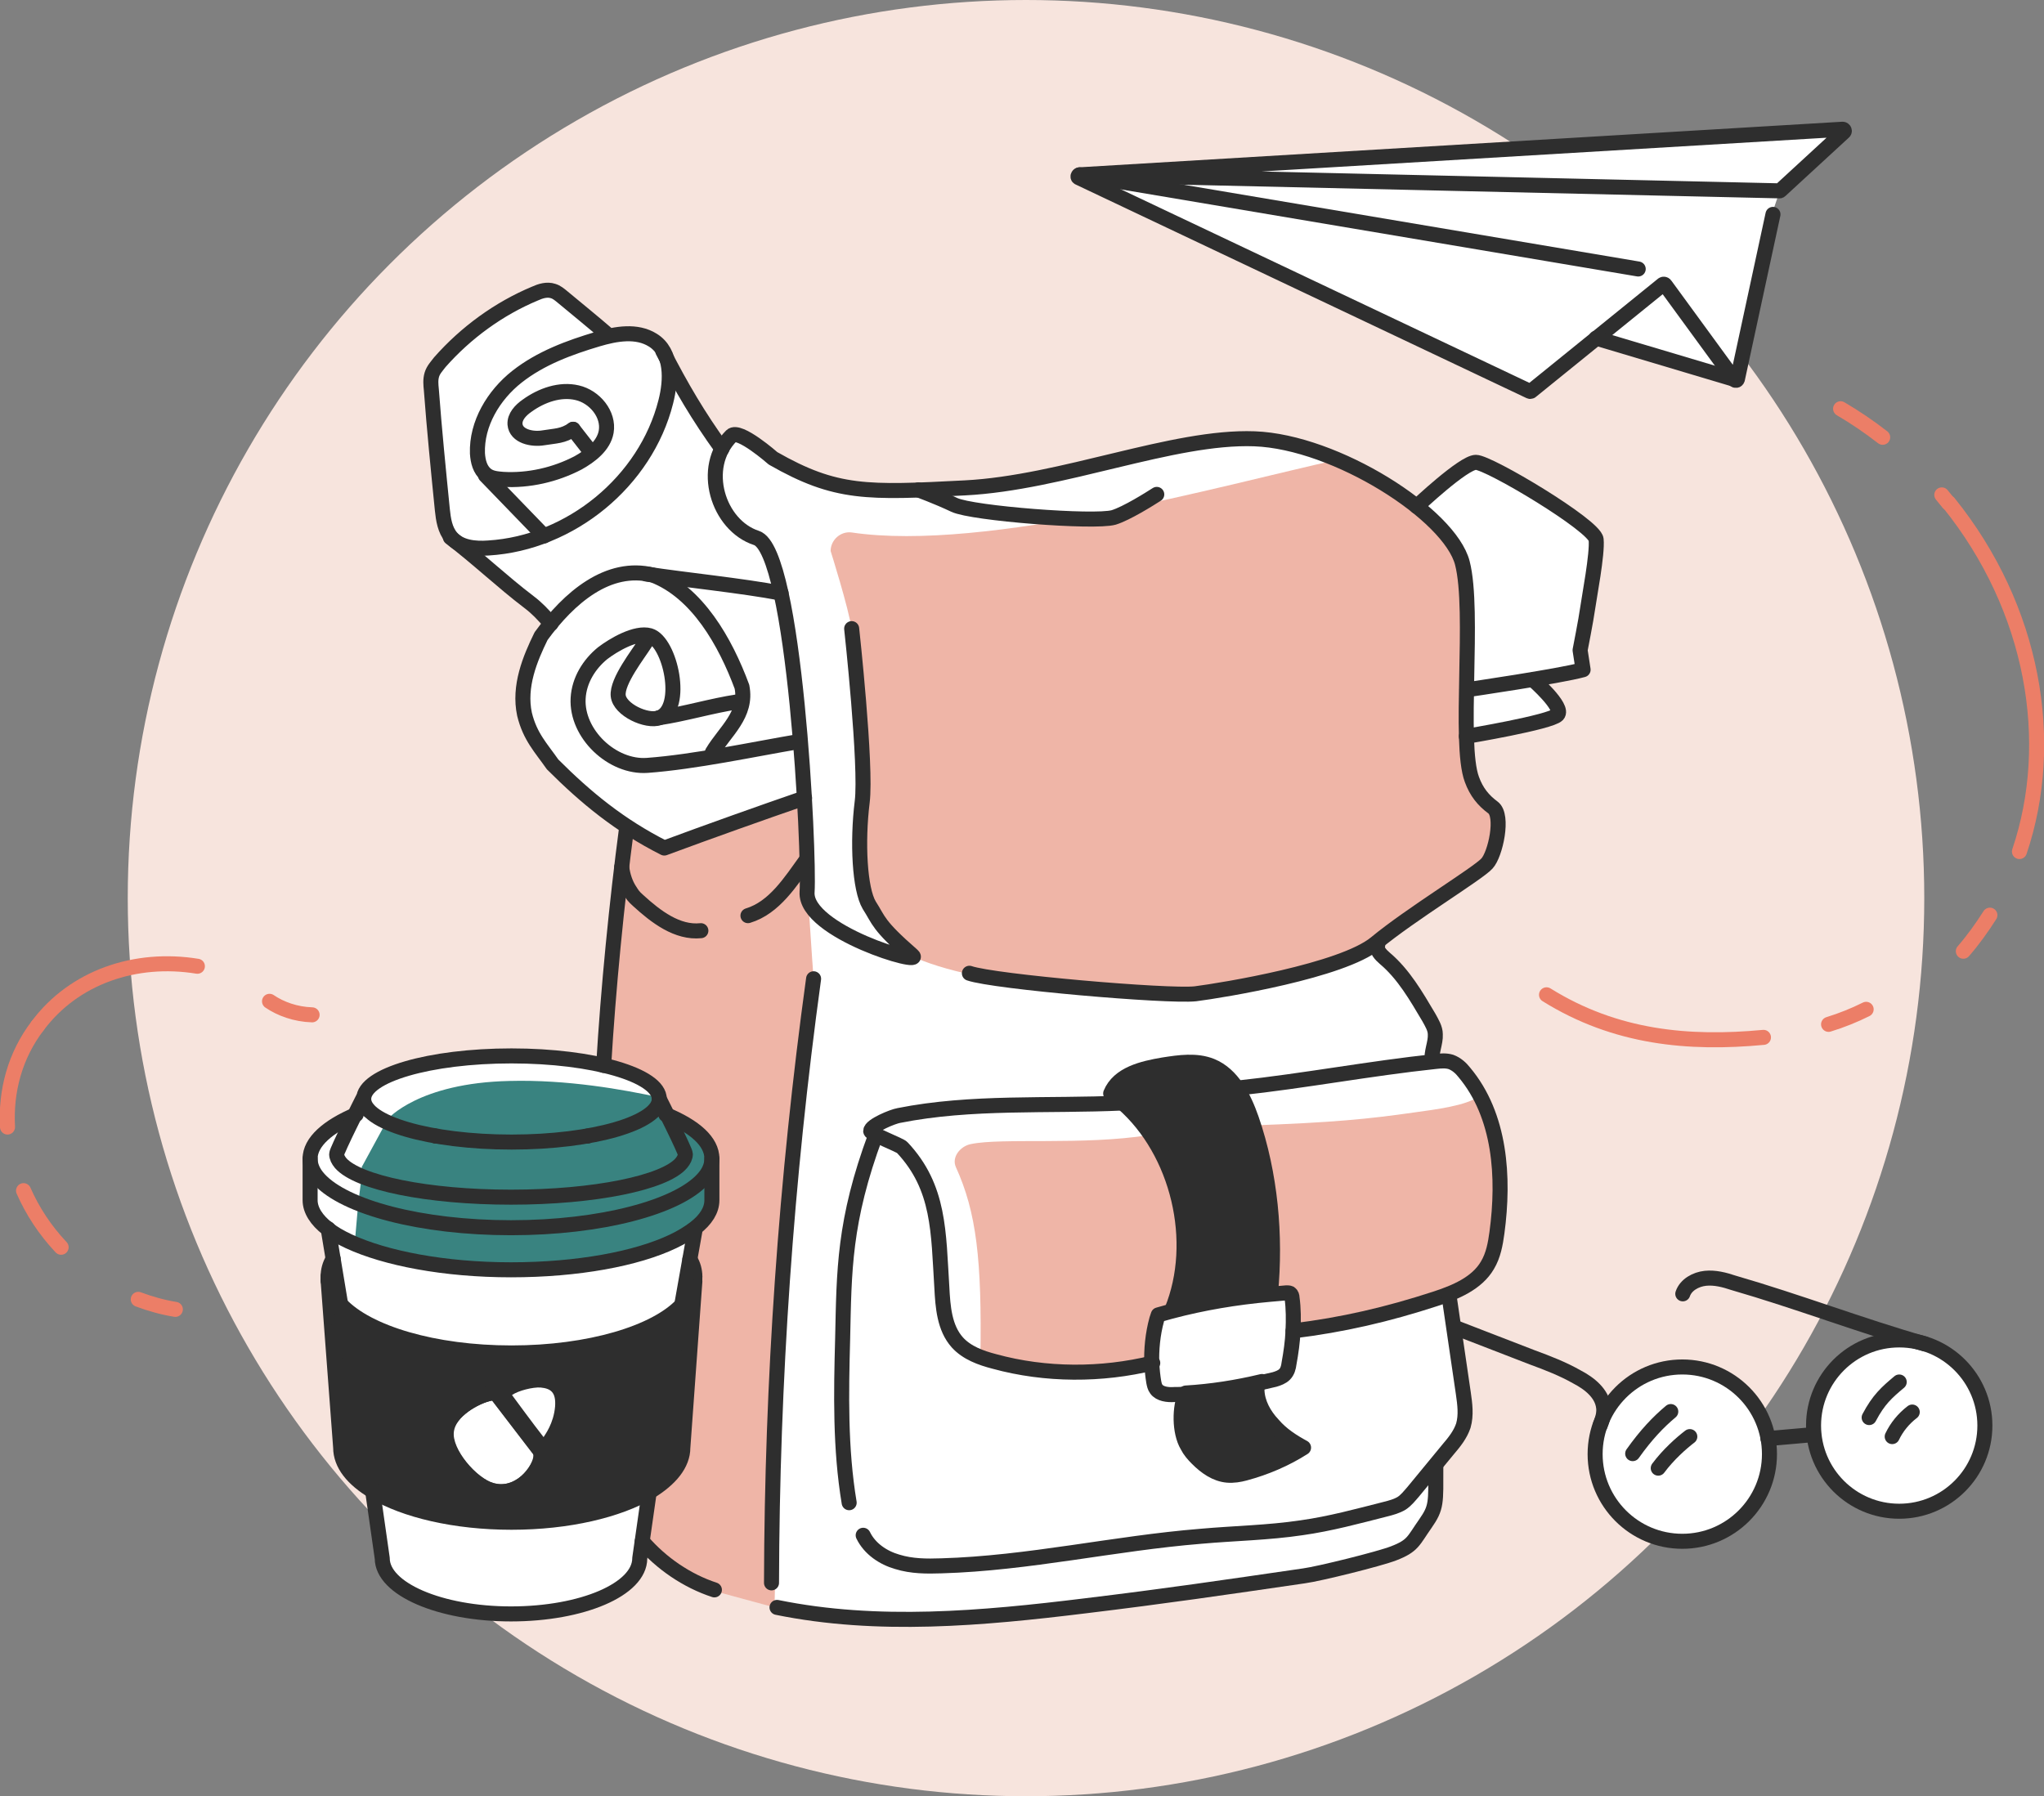 <?xml version="1.0" encoding="UTF-8"?>
<svg xmlns="http://www.w3.org/2000/svg" xmlns:xlink="http://www.w3.org/1999/xlink" version="1.1" id="Ebene_1" x="0px" y="0px" viewBox="0 0 408 358.6" style="enable-background:new 0 0 408 358.6;" xml:space="preserve">
<rect x="0" y="0" width="408" height="358.6" fill="#808080" stroke="none"/>
<style type="text/css">
	.st0{fill:#F7E4DD;}
	.st1{fill:#FFFFFF;}
	.st2{fill:#EFB5A7;}
	.st3{fill:#398380;}
	.st4{fill:none;stroke:#2E2E2E;stroke-width:3;stroke-linecap:round;stroke-linejoin:round;stroke-miterlimit:10;}
	.st5{fill:#FFFFFF;stroke:#2E2E2E;stroke-width:3;stroke-linecap:round;stroke-linejoin:round;stroke-miterlimit:10;}
	.st6{fill:none;stroke:#EC7E67;stroke-width:3;stroke-linecap:round;stroke-linejoin:round;stroke-miterlimit:10;}
	.st7{fill:#2E2E2E;stroke:#2E2E2E;stroke-width:3;stroke-linecap:round;stroke-linejoin:round;stroke-miterlimit:10;}
	.st8{fill:#2E2E2E;}
</style>
<circle id="BG_00000025440143577776357150000012338151738878287541_" class="st0" cx="204.8" cy="179.3" r="179.3"></circle>
<g id="Fill_00000078722993200742359850000011430946718685355703_">
	<path class="st1" d="M128.4,307.9c3.8,4.4,8.7,7.7,14.2,9.6l12.5,3.4c20.1,4.1,41,2.2,61.4-0.3c16.5-2,27.3-3.6,43.8-6   c3-0.4,15.1-3.4,17.9-4.5c3.9-1.5,3.9-2.5,6.3-5.9c2.3-3.3,2.1-4.1,2.1-11.3c0,0,1.4-2.2,2.6-3.6c1.2-1.4,2.4-2.9,3-4.7   c0.6-2,0.3-4.2,0-6.4c-0.9-6.3-1.9-12.6-2.8-18.9c0,0,5.6-3,7.7-6.6c1.1-1.9,1.5-4.2,1.9-6.5c1.5-11.1,0.7-23.4-6.5-32   c-0.8-0.9-1.6-1.8-2.7-2.1c-1-0.3-3-0.8-3-0.8c-0.3-1.6,0-3-0.1-4.7c0-1.2-0.7-2.3-1.3-3.4c-2.5-4.3-5.1-8.6-8.8-11.8   c-0.8-0.7-1.7-1.6-1.4-2.6l21.8-16.1c1.7-1.8,3.4-9.6,1.2-11.2c-2-1.4-3.3-3.1-4.2-5.6c-0.7-1.8-0.4-5.1-0.5-8.8   c0,0,16.2-2.7,17.6-4.2c1.4-1.5-3.5-6.5-3.5-6.5s6.9-2,8.5-2.5l-0.6-3.9c0,0,1.2-6.1,1.5-8.3c0.3-2.2,2-11,1.7-13.8   c-0.3-2.8-21.4-15.4-24-15.4c-2.5,0-11.8,7.9-11.8,7.9l0,0c-8.7-6.9-21.8-12.2-32.4-12.6c-16.3-0.6-38.3,8.8-57.8,9.8   c-3.5,0.2-6.6,0.3-9.3,0.4c-12.6,0.4-18.7-0.4-29-6.3c0,0-7.1-6.8-8.6-5.3l-2,2.7c-4.7-6.5-5.7-7.9-9.5-15.1l-2-3.9   c-0.1-0.2-0.2-0.4-0.3-0.6c-0.5-0.9-1.2-1.6-2.1-2.2c-3.2-2-6.1-1.7-9.7-0.6v-0.7c-3-2.5-4.9-4.1-8-6.6c-0.6-0.5-1.2-0.9-1.9-1.2   c-1.2-0.4-2.4,0.1-3.6,0.5c-7.3,3-13.9,7.7-19,13.7c-0.6,0.8-1.3,1.5-1.6,2.5s-0.2,2-0.2,3c0.6,8,1.4,16,2.2,23.9   c0.2,2,0.5,4,1.8,5.5l0,0c5.4,4.1,10.3,8.8,15.7,12.9c1.7,1.3,2.2,1.6,4,3.5v-0.2c-0.8,1-1.5,1.9-2.3,2.9   c-2.2,4.5-3.8,10.6-2.7,16.2c1.1,4.5,3.3,6.7,5.6,10c4.7,4.7,9.2,9.7,14.7,13.3c0,0-3.4,29.9-4.4,45.1L128.4,307.9z"></path>
	<path class="st1" d="M305.3,78.1L305.3,78.1l-89.8-43.2l152.3-9.1l-9.2,9l-3.3,3.2l-1.6,4.7c0,0-6.4,31.9-7.7,33l-26.4-8.4   L305.3,78.1L305.3,78.1z"></path>
	<path class="st1" d="M133.6,222.3L133.6,222.3l-1.5-3c0-4.7-13.8-8.4-30.1-8.4c-16.3,0-30.2,3.7-30.2,8.4l-1.5,3   c-5.7,2.4-8.5,5.6-8.5,9v8.3c0,2,0.8,4,3,5.8l1,6c-0.7,1.1-0.5,2.3-0.5,3.5l0.1,0.9v0L68,289c0,3.3,2.6,7.2,6.7,9.7l1.8,12.5   c0,6.2,11.5,11.1,25.7,11.1c14.2,0,25.7-5,25.7-11.1l1.7-12.2c4.1-2.5,6.7-6.6,6.7-9.9l2.4-33.3c-0.2,1.6,0.5-1.9-1-5.3l0.6-4.3   c2.2-1.7,4-4.6,4-6.6v-8.3C142.2,228,139.4,224.7,133.6,222.3z"></path>
	<path class="st2" d="M162.4,195.4l-6.4,62.6l-1.4,62.9l-12.5-3.4c-5.4-1.8-10.2-5-14-9.3l0.1-0.4l1.4-9.9c4.1-2.5,6.6-5.5,6.6-8.8   v0l2.4-33.2c-0.2,1.6-1.1,3.2-2.5,4.6l1.6-9.1l1.1-6.2c2.2-1.7,3.4-3.6,3.4-5.6v-8.3c0-0.2,0-0.3,0-0.5c0,0,0-0.1,0-0.1   c0-0.1,0-0.1,0-0.2v0c0-0.1,0-0.2-0.1-0.3c0,0,0-0.1,0-0.1c0-0.1,0-0.2-0.1-0.3c0-0.2-0.1-0.3-0.1-0.4c0,0,0-0.1,0-0.1   c0-0.1-0.1-0.2-0.1-0.3c-0.1-0.1-0.1-0.2-0.2-0.3c-0.1-0.1-0.1-0.2-0.2-0.3c0-0.1-0.1-0.1-0.1-0.2c0,0,0-0.1-0.1-0.1c0,0,0,0,0,0   c-0.1-0.2-0.2-0.3-0.3-0.5c-0.1-0.2-0.3-0.4-0.5-0.6c0,0,0,0,0,0c-0.1-0.1-0.2-0.2-0.2-0.3c-0.1-0.1-0.2-0.2-0.3-0.3   c0,0-0.1-0.1-0.1-0.1c-0.2-0.2-0.4-0.3-0.6-0.5c-0.2-0.2-0.4-0.4-0.7-0.5c-0.2-0.2-0.5-0.3-0.7-0.5c0,0-0.1-0.1-0.1-0.1   c-0.2-0.2-0.5-0.3-0.7-0.5c-0.6-0.3-1.2-0.7-1.8-1c-0.3-0.2-0.6-0.3-1-0.5c-0.3-0.1-0.6-0.3-0.9-0.4c0,0-0.1,0-0.1,0l-1.1-2.4   l-0.1-0.2l-0.2-0.3l0-0.1l0-0.1c0-0.2,0-0.3-0.1-0.5c0-0.1,0-0.2-0.1-0.3c-0.1-0.2-0.1-0.4-0.2-0.5c-0.1-0.1-0.1-0.2-0.2-0.3   c-0.1-0.2-0.3-0.4-0.4-0.5c-0.1-0.1-0.2-0.2-0.4-0.4c-0.4-0.4-0.9-0.7-1.4-1.1c-0.1-0.1-0.2-0.2-0.4-0.2c-0.2-0.1-0.5-0.3-0.7-0.4   c-0.2-0.1-0.3-0.2-0.5-0.2c-0.1-0.1-0.2-0.1-0.3-0.1c-0.1-0.1-0.3-0.1-0.4-0.2c-0.2-0.1-0.4-0.2-0.7-0.3c-0.2-0.1-0.5-0.2-0.7-0.3   c-0.2-0.1-0.3-0.1-0.5-0.2c-0.3-0.1-0.5-0.2-0.8-0.3c-0.3-0.1-0.5-0.2-0.8-0.2c-0.9-0.3-1.8-0.5-2.7-0.7c-0.1,0-0.1,0-0.2-0.1   c0.1,0,0.1,0,0.2,0c0.8-12.6,2.1-26.6,3.6-39.6c0,0,0,0,0,0c0.3-2.7,0.7-5.4,1-8c2.3,1.5,4.8,2.9,7.4,4.3c8.9-3.3,19.3-7,28-10   C160.5,170.2,162.4,195.4,162.4,195.4z"></path>
	<path class="st2" d="M136.9,230.4l-1-2c0.1,0.1,0.2,0.2,0.3,0.3c0,0,0,0,0,0C136.6,229.3,136.8,229.8,136.9,230.4   C136.9,230.4,136.9,230.4,136.9,230.4z"></path>
	<path class="st2" d="M274.6,188.6c-0.3,1-25.9,10-33.9,10c-16.9,0-45.7-1.5-59.1-7.9c-3.6-1.7-9.2-6.9-9.5-12.9   c-0.3-7.6,0.1-36.7-2.1-52.2c-0.6-4.2-4.2-15.6-4.2-15.6c0-2.2,2-4,4.2-3.7c26.8,4,74.6-9.6,96.9-14.5c5.8,2.5,11.4,5.8,15.8,9.3   c4.8,3.8,8.2,7.9,9.1,11.3c1.4,5.4,1,15.8,0.8,25.3c-0.1,3.3-0.1,6.5,0,9.3c0,0,0.1,0,0.2,0c0.1,3.7-0.2,6.9,0.5,8.7   c0.9,2.5,2.3,4.2,4.2,5.6c2.2,1.6,0.5,9.4-1.2,11.2L274.6,188.6z"></path>
	<path class="st2" d="M298.8,246.1c-0.3,2.2-0.7,4.5-1.9,6.5c-1.7,2.9-4.7,4.6-7.8,5.8c-0.9,0.3-1.7,0.6-2.6,0.9   c-9.5,3.1-18.5,5.2-28.4,6.3c-0.1,2.2-0.4,4.4-0.8,6.5c-0.1,0.8-0.3,1.6-0.9,2.2c-0.5,0.5-1.3,0.8-2,1c-0.9,0.2-1.7,0.4-2.6,0.6   c-5,1.2-10.1,2-15.2,2.3c-0.7,0.1-1.5,0.1-2.2,0.1c-1.3,0.1-2.9-0.1-3.6-1.1c-0.3-0.4-0.4-0.9-0.5-1.4c-0.2-1.2-0.3-2.3-0.4-3.5   c-10.3,2.5-21.5,2.4-31.7-0.3c-0.8-0.2-1.7-0.5-2.5-0.8v0c0-0.1,0-0.2,0-0.3c0.3-19.4-0.8-28.9-4.9-37.9c-0.9-2,0.9-4.2,3-4.6   c6.2-1.3,22.4,0.3,35.6-1.8c0.2,0.3,0.4,0.7,0.7,1c0.1,0.1,0.2,0.2,0.2,0.4c0.1,0.2,0.2,0.4,0.3,0.5c0.1,0.2,0.2,0.4,0.3,0.6   c0.2,0.3,0.4,0.7,0.6,1.1c0.3,0.5,0.5,1,0.7,1.5c0.2,0.4,0.3,0.7,0.5,1.1c0.1,0.1,0.1,0.3,0.2,0.4c0,0,0,0.1,0.1,0.1   c0.2,0.4,0.3,0.8,0.5,1.1c0.2,0.5,0.3,0.9,0.5,1.4c0.2,0.5,0.3,0.9,0.5,1.4c0.1,0.4,0.2,0.7,0.3,1.1c0.3,1.1,0.6,2.2,0.8,3.4   c0.1,0.4,0.2,0.8,0.2,1.3c0,0.2,0.1,0.3,0.1,0.5c0.1,0.3,0.1,0.7,0.1,1c0,0.4,0.1,0.7,0.1,1.1c0,0.2,0,0.4,0,0.6   c0,0.3,0,0.5,0.1,0.8c0,0.1,0,0.1,0,0.2v0.1c0,0.6,0,1.1,0,1.7c0,0.5,0,1,0,1.6c0,0.1,0,0.1,0,0.2c0,0.5-0.1,1-0.1,1.4   c0,0.1,0,0.2,0,0.3c-0.1,0.8-0.2,1.5-0.3,2.3c0,0,0,0,0,0.1c-0.1,0.4-0.1,0.8-0.2,1.2c-0.1,0.4-0.2,0.8-0.3,1.2   c-0.1,0.2-0.1,0.5-0.2,0.7c-0.1,0.3-0.1,0.5-0.2,0.7c0,0,0,0,0,0.1c0,0.1-0.1,0.2-0.1,0.3c-0.1,0.5-0.3,0.9-0.4,1.4   c-0.2,0.5-0.4,1-0.6,1.5c6.4-1.7,13-2.8,19.7-3.4c0.3-2.8,0.4-5.7,0.4-8.7c0-1,0-2-0.1-3c0-0.3,0-0.5,0-0.7c0-0.4,0-0.8-0.1-1.2   c0-0.5-0.1-1-0.1-1.5c0-0.4-0.1-0.7-0.1-1.1c0-0.5-0.1-0.9-0.1-1.4c0-0.4-0.1-0.8-0.1-1.2s-0.1-0.8-0.2-1.2l0-0.2   c-0.1-0.5-0.2-1.1-0.2-1.7c-0.2-1-0.3-2-0.5-3c-0.1-0.5-0.2-1.1-0.3-1.6c-0.1-0.2-0.1-0.5-0.2-0.7c-0.1-0.2-0.1-0.5-0.2-0.7   c-0.1-0.5-0.2-1-0.4-1.4c-0.1-0.6-0.3-1.1-0.5-1.7c-0.1-0.4-1.3-2.5-1.4-2.9c16.8-0.6,23.7-1.3,32.8-2.6c4.4-0.6,10.6-1.4,12.9-3.2   C299.5,225.7,300,237.6,298.8,246.1z"></path>
	<path class="st3" d="M141.8,231.3v8.3c0,1.6-1.2,3.8-2.8,5.5c0,0,0,0,0,0c-0.1,0.1-0.1,0.1-0.1,0.1l0,0c-1.2,0.9-2.6,1.8-4.3,2.6   c-7.3,3.4-19.1,5.7-32.4,5.7c-11.7,0-24-2.4-31.4-5.2l0.7-8l0.7-5.5l0-1.8l4.9-9l0.3-0.6c0,0,6.1-7.2,24.3-7.6   c11.5-0.3,22.7,1.7,30,3.3c0,0,0.1,0,0.1,0c0,0.1,0,0.2,0,0.2l1.4,3h0c2.5,1,4.4,2.2,5.8,3.5c0,0,0,0,0,0   C140.9,227.6,141.8,229.4,141.8,231.3z"></path>
</g>
<g id="Outlines_00000005981665308274064740000016407991042582187416_">
	<path class="st4" d="M230.9,98.7c-1.4,0.9-6,3.8-8.6,4.6c-3.9,1.1-28.2-0.8-31.8-2.5s-7.2-3-7.2-3"></path>
	<path class="st4" d="M170,125.5c0,0,3,27.4,2.1,34.6c-1,8.1-0.5,17.4,1.4,20.6c2,3.1,1.6,3.9,8.6,10c2.8,2.4-21.5-4.7-21-12.6   c0.5-7.9-2.4-68.2-10.1-70.7c-7.7-2.5-11.3-14.1-5-20.4c1.5-1.5,8.3,4.5,8.3,4.5c12.6,7.2,18.8,6.9,38.3,5.9   c19.5-1,41.5-10.4,57.8-9.8c16.3,0.6,39,15.1,41.5,24.8c2.5,9.7-0.8,36,1.9,43.2c0.9,2.5,2.3,4.2,4.2,5.6c2.2,1.6,0.5,9.4-1.2,11.2   c-1.8,2-15.2,10.1-22.2,15.9c-6.7,5.5-30.5,9.4-36,10.1c-5.5,0.6-40.2-2.4-45.1-4.1"></path>
	<circle class="st5" cx="335.8" cy="290.3" r="17.4"></circle>
	<circle class="st5" cx="379.1" cy="284.6" r="17.1"></circle>
	<line class="st4" x1="352.9" y1="287.2" x2="362" y2="286.4"></line>
	<path class="st4" d="M373.1,283c1.9-3.6,3.5-5,6-7.1"></path>
	<path class="st4" d="M377.7,286.8c0.9-1.9,2.3-3.6,4-4.9"></path>
	<path class="st4" d="M325.9,290.2c2.7-3.8,5.1-6.3,7.6-8.4"></path>
	<path class="st4" d="M331,293.1c2-2.7,4.6-5,6.3-6.3"></path>
	<path class="st6" d="M397.2,182.7c-1.6,2.5-3.3,4.9-5.3,7.2"></path>
	<path class="st6" d="M389,100.4c17,21.1,21.5,47.7,14.1,69.6"></path>
	<path class="st6" d="M387.6,98.8c0.4,0.5,0.9,1.1,1.3,1.6"></path>
	<path class="st6" d="M367.4,81.6c2.9,1.7,5.7,3.6,8.4,5.7"></path>
	<path class="st6" d="M367.4,81.6"></path>
	<path class="st6" d="M352,207.1c-14.9,1.4-29.5,0.1-43.3-8.5"></path>
	<path class="st6" d="M372.5,201.5c-2.4,1.2-4.9,2.2-7.5,3"></path>
	<path class="st6" d="M62.3,202.6c-3.3-0.1-6.3-1.2-8.5-2.7"></path>
	<path class="st6" d="M7.5,204.8c7.3-9.8,19.6-13.9,31.9-11.9"></path>
	<path class="st6" d="M1.5,225c-0.4-7.2,1.5-14.3,6-20.2"></path>
	<path class="st6" d="M12.2,249c-3.2-3.4-5.7-7.2-7.5-11.3"></path>
	<path class="st6" d="M35,261.4c-2.5-0.4-5-1.1-7.4-2"></path>
	<path class="st4" d="M282.8,101.1c0,0,9.3-8.8,11.8-8.8c2.6,0,23.7,12.6,24,15.4s-1.4,11.6-1.7,13.8c-0.3,2.2-1.5,8.3-1.5,8.3   l0.6,3.9c-4.7,1.3-23.2,4-23.2,4"></path>
	<path class="st4" d="M292.7,147c0,0,16.8-2.8,18.2-4.3s-4.9-7-4.9-7"></path>
	<path class="st4" d="M215.5,34.9l152.3-9.1c0.3,0,0.5,0.4,0.2,0.6l-12.6,11.6c-0.1,0.1-0.1,0.1-0.2,0.1L215.5,34.9   c-0.3,0-0.5,0.5-0.1,0.6l89.9,42.6c0.1,0.1,0.2,0,0.3,0l26.3-21.3c0.1-0.1,0.4-0.1,0.5,0.1l13.8,18.9c0.2,0.2,0.5,0.2,0.6-0.1   l7.1-32.9"></path>
	<line class="st4" x1="215.5" y1="34.9" x2="327" y2="53.7"></line>
	<line class="st4" x1="346.1" y1="75.7" x2="318.6" y2="67.5"></line>
	<path class="st4" d="M128.9,128.2c-1.5,2.4-5.8,7.8-5.5,10.7c0.3,2.8,5.7,5.3,8.2,4.4c5.1-1.9,2.2-15.2-1.9-16.4   c-2.8-0.8-7.3,1.9-9.4,3.5c-2.7,2.2-4.7,5.4-4.9,9c-0.4,7.1,6.8,13.9,13.8,13.4c9.5-0.7,21.1-3.2,30.5-4.8"></path>
	<path class="st4" d="M131.5,143.3c5.3-0.8,10.5-2.4,15.8-3.2"></path>
	<path class="st4" d="M142.2,150.2c2.5-4.2,7-7.5,5.9-13.1c-3.3-8.9-8.9-18.9-17.8-22.3c-8.9-2.2-16.7,4.5-22.3,12.2   c-2.2,4.5-4.5,10-3.3,15.6c1.1,4.5,3.3,6.7,5.6,10c6.7,6.7,13.4,12.2,22.3,16.7c8.9-3.3,19.3-7,28-10"></path>
	<path class="st4" d="M129,114.6c7.9,1.2,19,2.3,26.9,3.8"></path>
	<path class="st4" d="M114.4,85.7c1.1,1.4,2.1,2.7,3.2,4.1"></path>
	<path class="st4" d="M114.4,85.7c-2,1.4-3.5,1.3-5.9,1.7c-2.3,0.4-5.5-0.3-5.7-2.7c-0.1-1.5,1.1-2.8,2.4-3.7   c2.9-2.1,6.6-3.4,10-2.6c3.5,0.8,6.4,4.3,5.8,7.8c-0.5,2.8-3.1,4.8-5.6,6.2c-4.6,2.4-9.9,3.6-15,3.3c-1.2-0.1-2.4-0.2-3.3-0.9   c-1.3-1-1.7-2.7-1.8-4.3c-0.2-5.9,3.2-11.6,7.9-15.3s10.4-5.8,16.1-7.5c3.7-1.1,7.8-1.8,11,0.2c3.9,2.4,3.7,8,2.6,12.3   c-4,15.9-19,28.2-35.4,29.2c-2.7,0.2-5.7-0.1-7.4-2.1c-1.3-1.5-1.6-3.6-1.8-5.5c-0.8-8-1.6-16-2.2-24c-0.1-1-0.2-2,0.1-3   c0.3-1,1-1.7,1.6-2.5c5.2-5.9,11.8-10.7,19-13.7c1.1-0.5,2.4-0.9,3.6-0.5c0.7,0.2,1.3,0.7,1.9,1.2c3,2.5,6.1,5,9.1,7.6"></path>
	<path class="st4" d="M89.9,107.3c5.4,4.1,10.3,8.8,15.7,12.9c1.7,1.3,2.6,2.3,4.4,4.3"></path>
	<path class="st4" d="M132.3,70.1c3.7,7.2,7.1,13,11.8,19.5"></path>
	<path class="st4" d="M125.1,165.1c-2,15.1-3.7,32.4-4.6,47.6"></path>
	<path class="st4" d="M124.1,173.1c0.2,1.8,0.8,3.4,1.5,4.5c0.7,1.1,0.8,1.3,1.8,2.2c3.5,3.2,7.8,6.5,12.5,6"></path>
	<path class="st4" d="M149.3,182.8c5.3-1.6,8.5-6.8,11.7-11.2"></path>
	<path class="st4" d="M335.9,258.3c0.6-1.8,2.6-2.9,4.5-3.1c1.9-0.2,3.8,0.3,5.6,0.9c12.8,3.7,25.3,8.5,38.2,12.2"></path>
	<path class="st4" d="M319.4,284.6c0.7-1.7,0.8-2.9,0.7-3.6c-0.3-2.8-2.8-4.8-5.3-6.1c-2.8-1.6-5.9-2.8-8.9-3.9   c-5-1.9-10-3.9-15-5.8"></path>
	<path class="st5" d="M258.1,265.7c-0.1,2.2-0.4,4.3-0.8,6.5c-0.1,0.8-0.3,1.6-0.9,2.2c-0.5,0.5-1.3,0.8-2,1   c-0.9,0.2-1.7,0.4-2.6,0.6c-5,1.2-10.1,2-15.2,2.3c-0.7,0.1-1.5,0.1-2.2,0.1c-1.3,0.1-2.9-0.1-3.6-1.1c-0.3-0.4-0.4-0.9-0.5-1.4   c-0.2-1.2-0.3-2.3-0.4-3.5c-0.1-3,0.2-6.1,1-9l0.3-0.9c0.8-0.2,1.7-0.5,2.5-0.7c6.4-1.7,13-2.8,19.7-3.4c1.1-0.1,2.2-0.2,3.4-0.3   c0.2,0,0.5,0,0.7,0.1c0.3,0.2,0.4,0.6,0.4,0.9C258.2,261.2,258.2,263.5,258.1,265.7z"></path>
	<path class="st7" d="M260.2,289c-3.6,2.3-7.6,4-11.7,5.1c-1.1,0.3-2.3,0.5-3.5,0.4c-2.3-0.2-4.3-1.6-6-3.3c-0.8-0.8-1.5-1.6-2-2.6   c-1.6-2.7-1.6-7.7-0.3-10.5c5.1-0.3,10.2-1.1,15.2-2.3c-0.8,0.4-1,1.1-1,1.8c0.1,2.5,1.4,4.9,3.2,6.8   C255.8,286.4,258,287.8,260.2,289z"></path>
	<path class="st7" d="M253.6,258.2c-6.6,0.6-13.2,1.7-19.7,3.4c5.6-13.7,1.3-31.7-9.8-41.4h0c-0.8-0.7-1.6-1.3-2.4-1.9   c1.6-3.9,6.4-5,10.5-5.7c3.2-0.5,6.6-1,9.6,0.2c4.2,1.7,6.5,6.3,8,10.6C253.6,234.4,254.7,246.7,253.6,258.2z"></path>
	<path class="st4" d="M224.1,220.2c-15,0.7-30.2-0.4-44.7,2.5c-1.2,0.2-5.6,2-5.6,3.1c0,0.6,5.9,2.8,6.3,3.3   c7.5,8,7.2,16.9,7.9,27.9c0.2,3.9,0.5,8.1,3.1,11c1.9,2.1,4.7,3.1,7.4,3.8c10.2,2.8,21.4,2.8,31.6,0.3"></path>
	<path class="st4" d="M247.2,217.2c13.1-1.4,26.2-3.9,39.4-5.3c1-0.1,2-0.2,3,0.1c1.1,0.4,2,1.2,2.7,2.1c7.2,8.6,8,20.9,6.5,32   c-0.3,2.2-0.7,4.5-1.9,6.5c-2.1,3.6-6.4,5.4-10.4,6.7c-9.5,3.1-18.5,5.2-28.4,6.4"></path>
	<path class="st4" d="M275,188.7c-0.3,1,0.6,1.9,1.4,2.6c3.8,3.2,6.3,7.6,8.8,11.8c0.6,1.1,1.3,2.2,1.3,3.4c0.1,1.7-0.9,3.7-0.6,5.3   "></path>
	<path class="st4" d="M289.2,258.4c0.9,6.3,2,13.5,2.9,19.8c0.3,2.1,0.6,4.3,0,6.4c-0.6,1.8-1.8,3.3-3,4.7c-2.3,2.8-4.7,5.7-7,8.5   c-0.7,0.8-1.4,1.7-2.3,2.3c-1,0.6-2.1,0.9-3.3,1.2c-5.5,1.4-11,2.9-16.7,3.7c-6.7,1-13.4,1.1-20.1,1.7c-17.3,1.4-34.4,5.4-51.8,5.9   c-2.9,0.1-5.9,0.1-8.8-0.8c-2.8-0.8-5.5-2.6-6.8-5.3"></path>
	<path class="st4" d="M174.8,226.6c-6.4,17.2-6.3,27.2-6.6,40.6c-0.3,11-0.5,22,1.3,32.8"></path>
	<path class="st4" d="M162.4,195.4c-5.5,40-8.3,80.3-8.4,120.6"></path>
	<path class="st4" d="M128.2,307.7c3.8,4.4,8.9,7.9,14.4,9.7"></path>
	<path class="st4" d="M155.1,320.9c20.1,4.1,41,2.2,61.4-0.3c16.5-2,27.3-3.6,43.8-6c3-0.4,15.1-3.4,17.9-4.5   c3.9-1.5,3.9-2.5,6.3-5.9c2.3-3.3,2.1-4.1,2.1-11.3"></path>
	<ellipse class="st4" cx="102.1" cy="219.4" rx="29.5" ry="8.6"></ellipse>
	<path class="st4" d="M71.1,222.5c-5.7,2.4-9.2,5.5-9.2,8.8c0,1.4,0.6,2.8,1.8,4.1c5.1,5.6,20.3,9.7,38.3,9.7s33.2-4.1,38.3-9.7   c1.2-1.3,1.8-2.7,1.8-4.1c0-3.4-3.4-6.4-9.2-8.8l0,0"></path>
	<line class="st4" x1="130.7" y1="221.6" x2="130.7" y2="221.6"></line>
	<line class="st4" x1="73.5" y1="221.6" x2="73.5" y2="221.6"></line>
	<path class="st4" d="M86.9,226.8C86.9,226.8,86.9,226.8,86.9,226.8"></path>
	<path class="st4" d="M117.3,226.8C117.3,226.8,117.3,226.8,117.3,226.8"></path>
	<path class="st4" d="M66.5,251.3L66.5,251.3c-0.7,1.2-1,2.3-1,3.6c0,0.3,0,0.5,0.1,0.7c0,0.1,0,0.1,0,0.1v0"></path>
	<path class="st4" d="M138.6,255.8L138.6,255.8c0.1-0.3,0.1-0.6,0.1-0.9c0-1.2-0.3-2.4-1-3.5"></path>
	<path class="st4" d="M131.6,219.4c0,0,5.2,10.3,5.2,11c0,0.6-0.3,1.2-0.8,1.8c-3.3,3.9-17.3,6.8-34,6.8s-30.6-2.9-34-6.8   c-0.5-0.6-0.8-1.2-0.8-1.8c0-0.7,5.2-11,5.2-11"></path>
	<path class="st4" d="M61.9,231.3v8.3c0,2,1.3,4,3.5,5.7c1.1,0.9,2.5,1.7,4.2,2.5c7.3,3.4,19.1,5.7,32.4,5.7s25.1-2.2,32.4-5.7   c1.7-0.8,3.1-1.7,4.3-2.6c2.2-1.7,3.4-3.6,3.4-5.6v-8.3"></path>
	<path class="st4" d="M136.2,260.4c-5.3,5.7-18.6,9.7-34.1,9.7c-15.5,0-28.7-4-34.1-9.7l0,0c-1.4-1.5-2.2-3-2.5-4.7L68,289v0   c0,3.3,2.4,6.3,6.6,8.8c6.2,3.7,16.2,6.1,27.5,6.1c11.3,0,21.3-2.4,27.6-6.1c4.1-2.5,6.6-5.5,6.6-8.8v0l2.4-33.2   C138.4,257.4,137.5,259,136.2,260.4z"></path>
	<path class="st8" d="M136.2,260.4c-5.3,5.7-18.6,9.7-34.1,9.7c-15.5,0-28.7-4-34.1-9.7l0,0c-1.4-1.5-2.2-3-2.5-4.7L68,289v0   c0,3.3,2.4,6.3,6.6,8.8c6.2,3.7,16.2,6.1,27.5,6.1c11.3,0,21.3-2.4,27.6-6.1c4.1-2.5,6.6-5.5,6.6-8.8v0l2.4-33.2   C138.4,257.4,137.5,259,136.2,260.4z M98.5,296.1c-3.4-0.9-8.5-6.8-8-10.3c0.4-2.9,4.9-5.6,7.7-6.2l8.2,10.7   C107,291.4,103.6,297.5,98.5,296.1z M110.8,280.8c-0.3,3.4-2,5.6-2.3,6.1c-1.9-2.4-6.3-8.4-6.3-8.4c1.3-0.9,4.2-1.6,5.7-1.5   C110,277.2,111,278,110.8,280.8z"></path>
	<polyline class="st4" points="65.5,254.8 65.5,255.6 65.5,255.7  "></polyline>
	<polyline class="st4" points="138.6,255.8 138.6,255.7 138.7,254.8  "></polyline>
	<path class="st4" d="M138.8,245.2l-2.7,15.2l-6.5,37.4l-1.9,13.3c0,6.2-11.5,11.1-25.7,11.1s-25.7-5-25.7-11.1l-1.9-13.3L68,260.4   l-2.5-15.1"></path>
	<g>
		<path class="st8" d="M98.3,279.6l8.2,10.7c0.5,1-2.2,6-6.5,6c-0.5,0-0.9-0.1-1.4-0.2c-3.4-0.9-8.5-6.8-8-10.3    C90.9,282.9,95.4,280.1,98.3,279.6 M98.3,276.6c-0.2,0-0.4,0-0.6,0.1c-3.9,0.7-9.6,4.2-10.2,8.8c-0.7,5.1,5.4,12.4,10.2,13.6    c0.7,0.2,1.5,0.3,2.2,0.3c3.9,0,6.9-2.7,8.4-5.2c0.9-1.4,1.7-3.5,0.8-5.3c-0.1-0.2-0.2-0.3-0.3-0.4l-8.2-10.7    C100.1,277,99.2,276.6,98.3,276.6L98.3,276.6z"></path>
	</g>
	<line class="st4" x1="96.9" y1="94.9" x2="108.6" y2="107"></line>
</g>
<g>
</g>
<g>
</g>
<g>
</g>
<g>
</g>
<g>
</g>
<g>
</g>
</svg>

